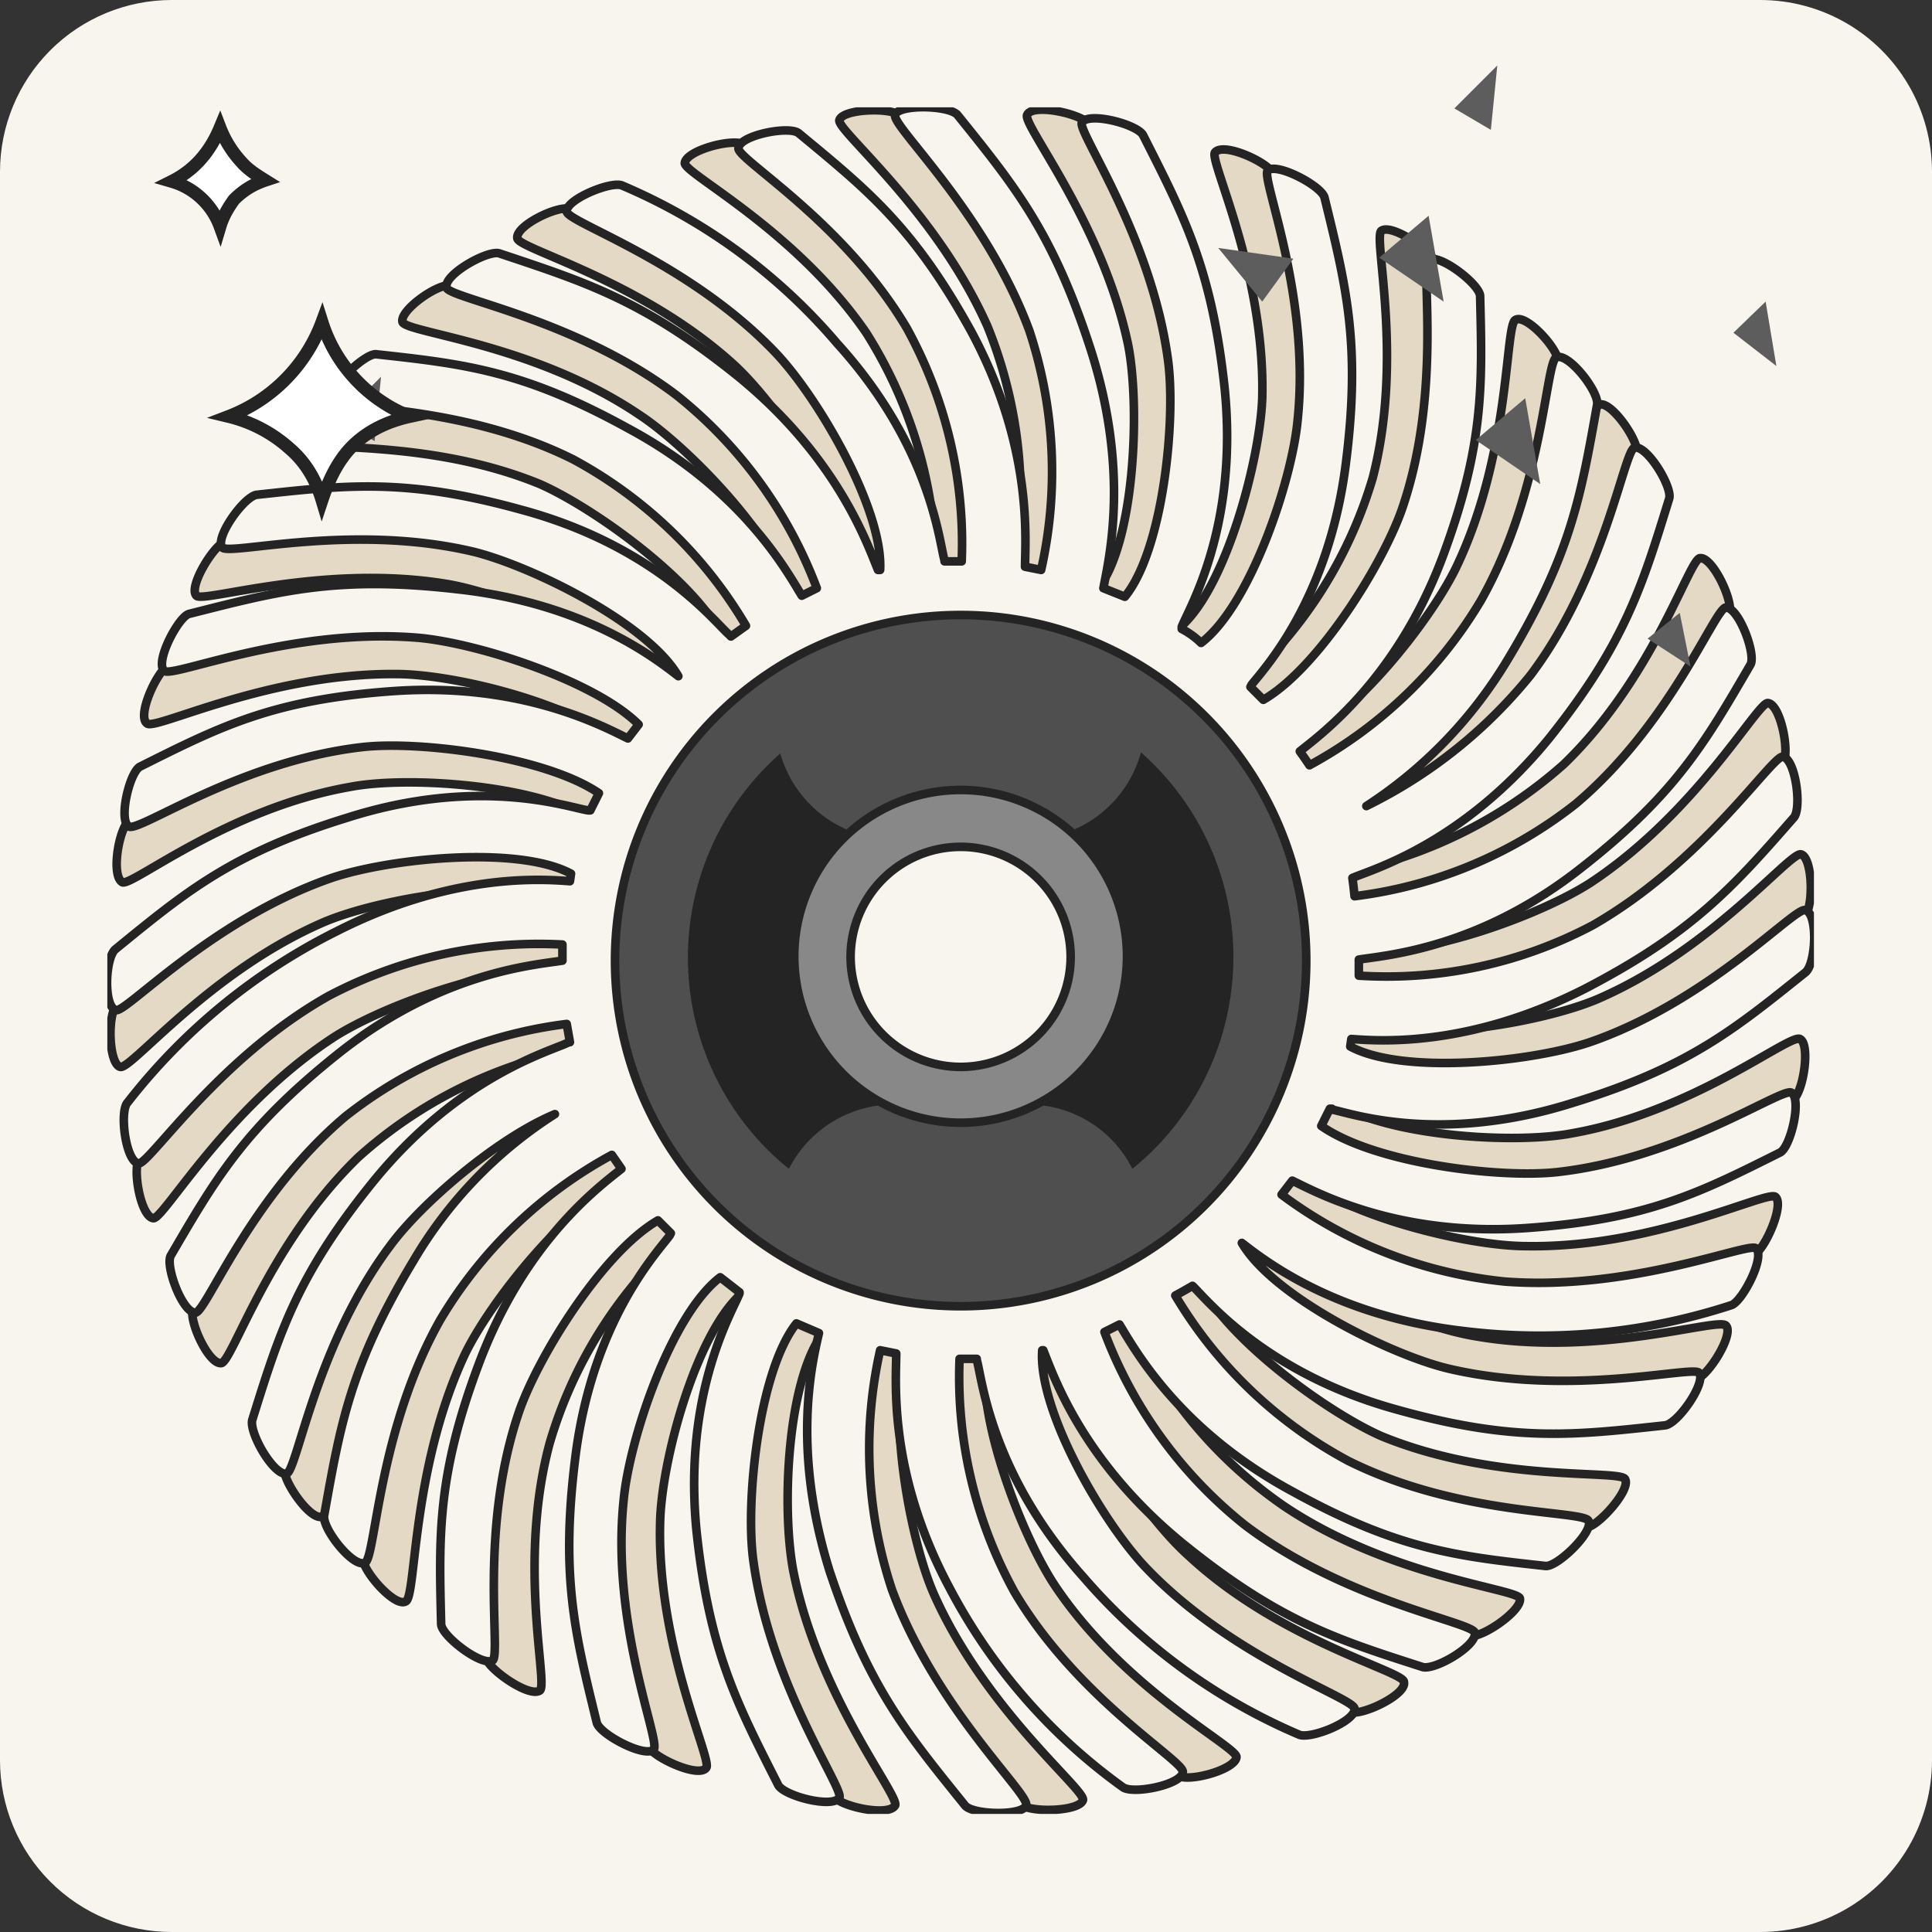 <svg xmlns="http://www.w3.org/2000/svg" width="180" height="180" fill="none"><rect width="100%" height="100%" fill="#333333" stroke="none"/><g clip-path="url(#A)"><path fill="#f8f5ef" d="M0 16A16 16 0 0 1 16 0h148a16 16 0 0 1 16 16v148a16 16 0 0 1-16 16H16a16 16 0 0 1-16-16V16Z"/><g clip-path="url(#B)"><g stroke="#242424" stroke-linejoin="round" stroke-width=".8"><path fill="#e4d9c4" d="M125 101c1.6.2 10.2 2.7 22.4-2 10.5-4.1 14.5-8 20.7-13.6.9-.8.8-5.5-.3-5.8-1-.3-8.3 8.9-19 13.5-5.2 2.2-17.4 4.3-22.6 2l.1-.7c2.7 0 11.1.1 21.4-6.1 9.7-6 13.1-10.4 18.4-17.2.7-.9-.2-5.5-1.4-5.6-1 0-6.7 10.3-16.6 16.8-4.7 3-15.6 7-21.5 6.2V87c2.4-.6 11-1.9 20.1-10 8.4-7.5 10.7-12.4 14.4-19.8.5-1-1.5-5.3-2.7-5.2-1 0-4.3 11.1-12.7 19.2a43 43 0 0 1-20 10 40.6 40.6 0 0 0-.3-1.8c1.5-.8 10-3.6 17.5-14.3a54.6 54.6 0 0 0 9.6-22.8c.3-1.1-2.4-5-3.5-4.6-1 .3-2 12-8.2 21.8-2.6 4-9.2 10.4-14.5 13.1a40 40 0 0 0 12.2-14.5c5.2-10.1 5.8-15.8 6.7-24.2.2-1.2-3-4.7-4-4.1-1 .4-.4 12.3-5.5 23-2.4 5-9.6 14.1-15 16.4l-1-1.2c1.9-1.7 8.6-7.3 12-19a52.1 52.1 0 0 0 2-24.5c-.1-1-4-3.7-5-3-.8.6 2.1 11.8-.8 23a41.6 41.6 0 0 1-11.9 19l-1.2-1.2V62c.9-1.4 6.7-8.2 7.5-21.3.7-11.2-1-16.5-3.7-24.5-.3-1-4.6-3-5.4-2-.6.7 4.7 11.2 4.4 22.9-.2 5.6-3.3 17.5-7.6 21.3l-2-1.2V57c.5-1.6 4.7-9.5 2.5-22.4-1.9-11-4.8-15.8-9-23-.7-1-5.3-2-5.8-.9-.5.9 7 10 9.4 21.4 1.1 5.5.7 17.8-2.6 22.5l-2-.7c.3-2.7 1.8-11-2.6-22.1a57.5 57.5 0 0 0-14-21c-.7-.8-5.4-.7-5.7.4-.2 1 9 8.4 13.8 19.2a42 42 0 0 1 2.6 22.2l-1.5-.2c-.1-2.4 0-11.2-6.5-21.5-6-9.5-10.5-12.6-17.2-17.4-1-.7-5.5.5-5.6 1.7 0 1 10.3 6.2 16.9 15.8a42 42 0 0 1 6.5 21.3h-.1l-1.6.2v-.2c-.6-1.6-2-10.4-11.3-19.6-8-7.8-13.2-10-21-13.2-1-.5-5.2 1.5-5 2.7.1 1 11.5 3.9 20.1 11.7 4.2 3.8 11.1 14 11.2 19.7h-.2c-1-2.4-4.3-10.1-14.1-17-9.3-6.7-14.8-8-23-10-1.2-.4-5 2.3-4.7 3.4.3 1 12.2 2 22 8.6 4.6 3 12.7 11.4 14.3 17.1l-1.4.7c-1.4-2-6-9.4-17.2-14.5a51.3 51.3 0 0 0-23.9-5.2c-1.1 0-4.2 3.4-3.7 4.4s12-.4 22.7 4c5 2.2 14.5 9 17.1 14.4l-1.3 1.1-.2-.1c-1.3-1-7.2-7.7-20-10.3-11-2.2-16.5-1.2-24.8.2-1.1.2-3.6 4.3-2.8 5.1.6.7 11.8-3 23.3-1.1 5.5.9 16.8 5.6 20 10.4A39.2 39.2 0 0 0 40.5 58c-11.4-.5-16.7 1.3-24.8 4-1 .4-3 4.7-2 5.4.7.7 11.3-4.7 23.2-4.6 5.5 0 16.8 2.8 21.2 6.8l-.8 1.3c-2.3-1-10.2-4.7-22.2-3-11.1 1.6-15.9 4.4-23 8.5-1 .6-1.8 5.2-.7 5.8.9.4 9.8-6.9 21.3-8.9 5.3-1 17-.2 22.1 2.9l-.6 1.6H54c-1.6-.1-10.2-2.6-22.4 2.2C21 84 17 87.9 10.9 93.6c-.9.8-.8 5.5.3 5.8 1 .3 8.3-8.9 19-13.5 5.2-2.2 17.4-4.3 22.6-2l-.1.7c-2.7 0-11-.1-21.4 6.1A57.7 57.7 0 0 0 13 107.9c-.7.9.1 5.5 1.3 5.6 1 0 6.8-10.3 16.7-16.8 4.6-3 15.6-7 21.4-6.2V92c-2.3.6-11 1.9-20 10A52 52 0 0 0 18 121.9c-.5 1 1.4 5.2 2.6 5.1 1 0 4.4-11.1 12.8-19.2a42.2 42.2 0 0 1 20-10 40 40 0 0 0 .2 1.8c-1.4.8-10 3.6-17.4 14.3-6.5 9.2-7.7 14.6-9.7 22.8-.3 1.1 2.4 5 3.5 4.6 1-.3 2-12 8.3-21.8 2.5-4 9-10.4 14.5-13.1a40.6 40.6 0 0 0-12.3 14.5c-5.2 10.1-5.8 15.8-6.7 24.2-.1 1.2 3 4.7 4 4.1 1-.4.5-12.3 5.5-23 2.4-5 9.7-14.1 15-16.4l1 1.2c-1.8 1.7-8.5 7.3-12 19-3.3 10.7-2.7 16.2-2 24.5.2 1 4 3.7 5 3 .8-.6-2.1-11.8.9-23a41.6 41.6 0 0 1 11.8-19l1.3 1.2-.1.2c-.8 1.4-6.7 8.2-7.5 21.3a56.5 56.5 0 0 0 3.7 24.5c.4 1 4.7 3 5.4 2 .6-.7-4.6-11.2-4.3-22.8.1-5.7 3.3-17.6 7.6-21.4l2 1.2-.1.2c-.5 1.6-4.6 9.5-2.5 22.4 1.9 11 4.8 15.8 9.1 23 .6 1 5.2 2 5.8.9.4-.9-7-10-9.4-21.4-1.2-5.5-.8-17.8 2.6-22.5l2 .7c-.4 2.7-1.9 11 2.6 22.1 4.2 10.6 8 14.7 13.9 21 .8.8 5.5.7 5.8-.4.2-1-9.1-8.4-13.9-19.2-2.2-5-4.3-16.5-2.6-22.2l1.6.2c0 2.5 0 11.2 6.5 21.5 6 9.5 10.4 12.6 17.2 17.4.9.7 5.4-.5 5.5-1.7 0-1-10.3-6.2-16.8-15.8-3-4.4-7.3-15.3-6.6-21.3h.2l1.6-.1v.1c.6 1.6 1.9 10.4 11.2 19.6 8 7.8 13.2 10 21 13.3 1 .4 5.3-1.6 5-2.8 0-1-11.5-3.8-20-11.7-4.3-3.8-11.2-14-11.2-19.7h.1c1.1 2.4 4.4 10.1 14.2 17.1 9.3 6.6 14.7 8 23 10 1.1.3 5-2.4 4.7-3.5-.4-.9-12.2-2-22-8.6a41.7 41.7 0 0 1-14.3-17.1l1.4-.7c1.4 2 6 9.4 17.1 14.5 10.2 4.7 15.7 4.9 24 5.3 1 0 4.2-3.5 3.6-4.5-.5-.9-12 .4-22.7-4-5-2.2-14.4-9-17-14.4l1.3-1h.2c1.3 1 7.2 7.7 20 10.3 11 2.2 16.5 1.2 24.8-.2 1.1-.2 3.6-4.2 2.8-5-.7-.8-11.8 3-23.3 1-5.6-.9-16.8-5.6-20-10.3 2.3 1.5 9.2 6.2 21 6.7 11.4.5 16.8-1.3 24.9-4 1-.4 2.9-4.7 2-5.4-.8-.6-11.4 4.8-23.2 4.6-5.5 0-16.9-2.8-21.3-6.7l.8-1.4c2.3 1 10.2 4.7 22.3 3a53.2 53.2 0 0 0 23-8.5c1-.6 1.7-5.2.7-5.7s-9.9 6.8-21.3 8.8c-5.3 1-17 .3-22.1-2.9a37.7 37.7 0 0 0 .7-1.6zm-34.7 1a12.5 12.5 0 1 1-1.6-25 12.5 12.5 0 0 1 1.6 25z"/><path fill="#f8f5ef" d="M124.2 103.4c1.6.3 10 3.3 22.5-.7 10.7-3.3 15-6.9 21.5-12.1 1-.8 1.2-5.5 0-5.8-.9-.4-8.8 8.3-19.8 12.2-5.3 1.9-17.6 3.2-22.6.5l.1-.7c2.7.2 11 .8 21.8-4.7 10-5.2 13.8-9.5 19.4-15.9.8-.8.2-5.5-1-5.7-1-.1-7.4 9.8-17.7 15.7a41 41 0 0 1-21.8 4.7v-1.5c2.5-.4 11.2-1 20.8-8.6 8.8-6.9 11.5-11.7 15.7-18.9.5-1-1.1-5.3-2.3-5.3-1 0-5.1 10.8-14 18.3a41.6 41.6 0 0 1-20.6 8.6 39.7 39.7 0 0 0-.2-1.7c1.5-.7 10.2-3 18.4-13.1 7-8.8 8.6-14.1 11.1-22.2.4-1-2-5-3.2-4.8-1 .2-2.7 11.9-9.7 21.2a45.3 45.3 0 0 1-15.3 12.2 42 42 0 0 0 13.2-13.7c5.9-9.8 6.8-15.3 8.3-23.7.2-1.2-2.7-4.9-3.8-4.4-1 .4-1.2 12.3-7 22.6a41.8 41.8 0 0 1-16 15.4 40 40 0 0 0-.9-1.3c2-1.6 9-6.7 13.3-18.1 3.9-10.5 3.7-16 3.5-24.3 0-1.1-3.8-4-4.8-3.4-.8.6 1.3 12-2.4 23-1.7 5.1-7.8 15-13 18l-1.2-1.2.1-.2c1-1.3 7.2-7.8 8.8-20.7 1.4-11.1 0-16.5-2-24.7-.3-1.1-4.5-3.3-5.3-2.5-.6.8 4 11.6 2.8 23.2-.5 5.6-4.4 17.3-9 20.8-.5-.5-1.2-1-1.8-1.3v-.2c.6-1.6 5.3-9.2 4-22.2-1.2-11.2-3.8-16.1-7.6-23.6-.5-1-5-2.2-5.7-1.2-.5.8 6.4 10.4 8 22 .8 5.5-.4 17.8-4 22.2l-2-.8c.5-2.7 2.5-10.8-1.2-22.3-3.5-10.8-7-15.1-12.4-21.8-.8-.9-5.5-1-5.8 0-.4 1 8.4 9 12.5 20.1A41.8 41.8 0 0 1 97 53.1l-1.5-.3c0-2.4.8-11.1-5-21.9-5.4-9.8-9.7-13.2-16.1-18.5-.9-.7-5.5.2-5.6 1.4-.2 1 9.8 6.8 15.7 16.8a41.6 41.6 0 0 1 5.1 21.7H88v-.1c-.5-1.6-1.2-10.5-10-20.2a54 54 0 0 0-20-14.7c-1-.5-5.3 1.3-5.2 2.4 0 1 11.2 4.6 19.3 13 4 4.1 10.2 14.7 9.9 20.4h-.2c-1-2.4-3.7-10.4-13-18C60 28 54.6 26.3 46.5 23.6c-1.1-.3-5.2 2-4.9 3.2.3 1 12 2.9 21.4 10a41.8 41.8 0 0 1 13.1 18l-1.4.7c-1.3-2.1-5.4-9.8-16.2-15.6-9.8-5.4-15.3-6-23.5-6.9-1.1 0-4.5 3.2-4 4.3.5.9 12 .3 22.4 5.5a41.6 41.6 0 0 1 16.1 15.5l-1.4 1-.2-.2c-1.2-1-6.7-8.2-19.3-11.6-10.8-3-16.4-2.3-24.7-1.4-1.2.2-3.9 4-3.2 4.9.6.8 12-2.3 23.4.4C49.4 52.7 60.3 58 63.2 63c-2.2-1.7-8.7-6.8-20.6-8.1-11.3-1.3-16.7.2-25 2.3-1 .3-3.2 4.5-2.3 5.3.7.7 11.6-4 23.4-3.1 5.5.4 16.7 4 20.8 8.1l-1 1.3c-2.1-1-9.8-5.3-22-4.4-11.1.8-16 3.3-23.4 7-1 .4-2.1 5-1.1 5.6.9.6 10.3-6.1 21.8-7.4 5.4-.6 17 .9 22 4.3l-.8 1.6h-.2c-1.6-.2-10-3.3-22.5.7-10.7 3.3-15 6.9-21.5 12.2-1 .7-1.2 5.4 0 5.7.8.4 8.8-8.3 19.8-12.2 5.3-1.9 17.6-3.2 22.6-.5l-.1.7c-2.7-.2-11-.8-21.8 4.7a56.8 56.8 0 0 0-19.4 15.9c-.8.8-.2 5.5 1 5.7 1 .1 7.4-9.8 17.7-15.6A42 42 0 0 1 52.4 88v1.5c-2.5.4-11.2 1-20.8 8.6-8.8 7-11.5 11.7-15.7 18.9-.5 1 1.1 5.3 2.3 5.3 1 0 5.1-10.8 14-18.3a41.6 41.6 0 0 1 20.6-8.6l.3 1.7H53c-1.5.8-10.2 3-18.4 13.2-7 8.7-8.6 14-11.1 22-.3 1.2 2 5.2 3.2 5 1-.3 2.7-12 9.7-21.3 2.8-3.8 9.8-9.9 15.3-12.2a40.5 40.5 0 0 0-13.2 13.7c-5.9 9.8-6.8 15.3-8.3 23.7-.2 1.2 2.7 4.9 3.8 4.4 1-.4 1.2-12.3 7-22.6a41.8 41.8 0 0 1 16-15.4l.9 1.3c-2 1.6-9 6.7-13.3 18.2-3.9 10.4-3.7 16-3.5 24.2 0 1.1 3.8 4 4.8 3.4.8-.6-1.3-12 2.4-23 1.7-5.1 7.8-15 13-18l1.2 1.2-.1.2c-1 1.4-7.2 7.8-8.8 20.7-1.4 11.2 0 16.5 2 24.7.3 1.1 4.5 3.3 5.3 2.5.7-.7-4-11.6-2.8-23.2.5-5.6 4.4-17.3 9-20.8l1.8 1.4v.1c-.6 1.6-5.3 9.2-4 22.2 1.2 11.2 3.8 16.1 7.6 23.6.5 1 5 2.2 5.7 1.2.5-.8-6.4-10.4-8-22-.8-5.5.5-17.8 4-22.2l2.1.9c-.6 2.6-2.6 10.7 1 22.2 3.6 10.8 7.2 15.1 12.6 21.8.7.9 5.4 1 5.7 0 .4-1-8.4-9-12.5-20.1a41.8 41.8 0 0 1-1.1-22.3l1.5.3c0 2.5-.8 11.1 5 21.9a53.4 53.4 0 0 0 16.1 18.5c.9.7 5.5-.2 5.6-1.4.2-1-9.8-6.8-15.7-16.8a41.6 41.6 0 0 1-5.1-21.7H91v.1c.5 1.6 1.2 10.5 10 20.3a54.9 54.9 0 0 0 20 14.6c1 .5 5.3-1.2 5.2-2.4 0-1-11.2-4.6-19.3-13-4-4.1-10.2-14.7-9.8-20.4h.1c1 2.5 3.7 10.4 13 18 8.9 7.2 14.2 8.9 22.3 11.5 1.1.4 5.2-2 4.9-3.2-.3-1-12-2.9-21.4-10a41.8 41.8 0 0 1-13.1-18l1.4-.7c1.3 2.1 5.4 9.8 16.2 15.6 9.8 5.4 15.3 6 23.5 6.9 1.1.1 4.5-3.2 4-4.2-.4-1-12-.4-22.4-5.6a41.6 41.6 0 0 1-16.1-15.4 47.6 47.6 0 0 0 1.6-.9c1.2 1.1 6.7 8.2 19.3 11.6 10.8 3 16.4 2.3 24.7 1.4 1.2-.1 3.9-4 3.2-4.9-.6-.7-12 2.3-23.4-.4-5.4-1.3-16.3-6.7-19.2-11.7 2.2 1.7 8.7 6.8 20.6 8.2a57.6 57.6 0 0 0 25-2.4c1-.3 3.2-4.5 2.3-5.3-.7-.6-11.6 4-23.4 3.1a41.8 41.8 0 0 1-20.8-8.1l1-1.3c2.1 1 9.8 5.3 22 4.4 11.1-.8 16-3.3 23.4-7 1-.4 2.1-5 1.1-5.6-.9-.5-10.3 6.1-21.8 7.4-5.4.6-17-.8-22-4.3l.8-1.6h.2ZM89.5 102a12.5 12.5 0 1 1 0-25 12.5 12.5 0 0 1 0 25Z"/><path fill="#4f4f4f" d="M89.5 57.3a32.2 32.2 0 1 0 0 64.4 32.2 32.2 0 0 0 0-64.4Zm0 44.7a12.5 12.5 0 1 1 0-25 12.5 12.5 0 0 1 0 25Z"/></g><path fill="#242424" d="M106.3 70.1a11 11 0 0 1-10.6 8.1H83.3a11 11 0 0 1-10.6-8 25.3 25.3 0 0 0 .8 38.7 11 11 0 0 1 9.8-6h12.4c4.3 0 8 2.4 9.8 6a25.4 25.4 0 0 0 .8-38.8Zm-16.8 29a10 10 0 1 1 0-20 10 10 0 0 1 0 20Z"/><path fill="#888" stroke="#242424" stroke-linejoin="round" stroke-width=".8" d="M89.5 73.6a15.5 15.5 0 1 0 0 31 15.5 15.5 0 0 0 0-31Zm0 25.8a10.2 10.2 0 1 1 0-20.5 10.2 10.2 0 0 1 0 20.5Z"/></g><path fill="#5d5d5d" fill-rule="evenodd" d="m120.5 24.1-7-1 4.1 5 2.9-4Zm23 21-1.4-8-4.6 3.9 6 4.1Zm-9-17-1.4-8-4.6 3.9 6 4.1Zm4.4-16 .6-6-4 4 3.4 2Zm-104 29 .6-6-4 4 3.4 2Zm122.6 21-1-5-3 2.4 4 2.6Zm8-28-1-6-3 2.9 4 3.1Z"/><path fill="#fff" stroke="#242424" stroke-width="1.2" d="M30 30a14 14 0 0 0 8.2 8.8c-2.3.5-4.2 1.5-5.6 3-1.2 1.3-2 3-2.6 4.8-.6-2-1.6-3.6-3-4.8a13.1 13.1 0 0 0-5.7-3A15 15 0 0 0 30 30Zm-9.5-18.1a10 10 0 0 0 2 3.2c.6.7 1.4 1.2 2.2 1.7-1.2.4-2.1 1-2.9 1.8-.5.7-1 1.5-1.3 2.5a6.8 6.8 0 0 0-4.5-4.2c2-1 3.5-2.6 4.5-5Z"/></g><defs><clipPath id="A"><path fill="#fff" d="M0 16A16 16 0 0 1 16 0h148a16 16 0 0 1 16 16v148a16 16 0 0 1-16 16H16a16 16 0 0 1-16-16V16Z"/></clipPath><clipPath id="B"><path fill="#fff" d="M10 10h159v159H10z"/></clipPath></defs></svg>